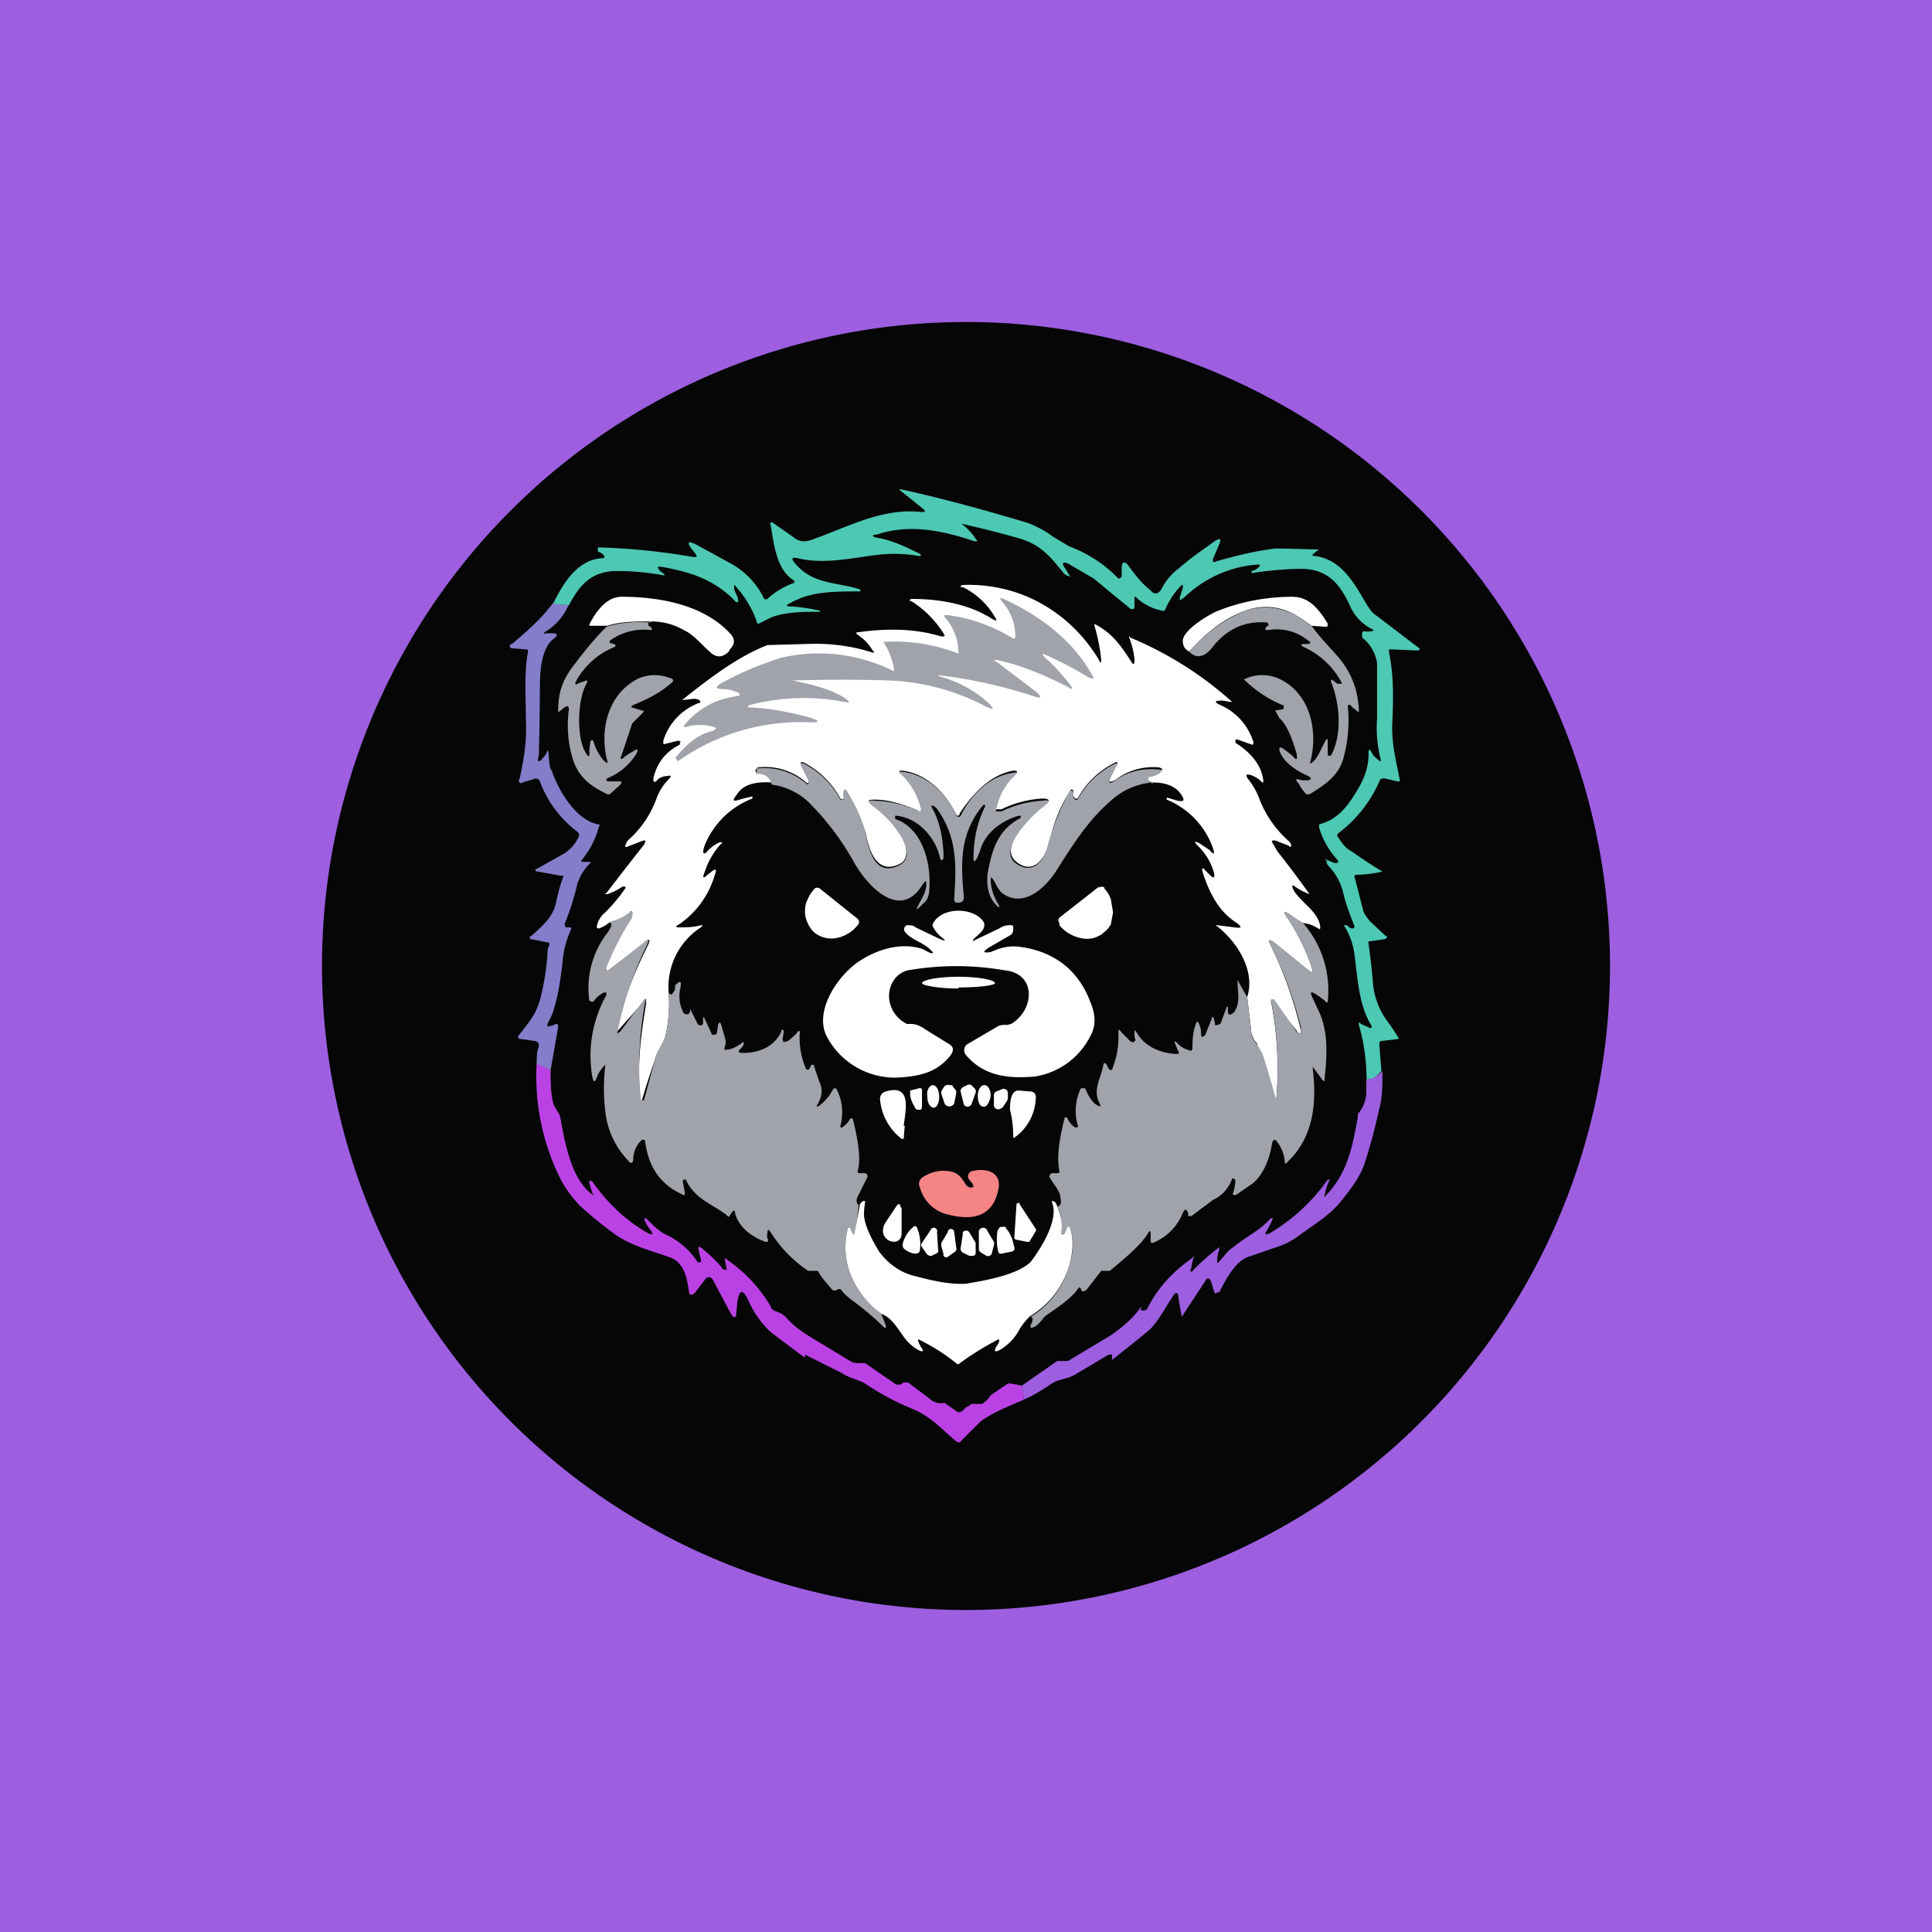 <!-- by TradingView --><svg width="18" height="18" viewBox="0 0 18 18" xmlns="http://www.w3.org/2000/svg"><path fill="#9D5EE0" d="M0 0h18v18H0z"/><path d="M15 9A6 6 0 1 1 3 9a6 6 0 0 1 12 0Z" fill="#060606"/><path d="M12.87 9.98a.35.35 0 0 1-.1.08l-.01-.01-.02.01-.01.12c.01-.22-.01-.43-.07-.63 0-.03 0-.03.02-.01l.09.04.01-.01v-.01c-.12-.19-.13-.44-.16-.66a.65.65 0 0 0-.1-.28h.03c.02.02.03.03.05.03a.02.02 0 0 0 .02-.02c-.04-.1-.08-.2-.11-.33a.54.54 0 0 0-.14-.24l-.01-.02v-.02c-.02-.02-.02-.02 0-.01l.07.03h.03a.02.02 0 0 0 0-.03.76.76 0 0 1-.17-.3v-.03c.12-.03.21-.1.3-.23.1-.15.16-.27.16-.42 0-.06.01-.06.04 0a.2.2 0 0 0 .04.04c.03.03.04.03.03-.01a1.19 1.19 0 0 1-.03-.37v-.51a.37.37 0 0 0-.14-.24V5.9l.01-.02a.2.2 0 0 0 .08 0c.02 0 .02-.01 0-.02a.44.44 0 0 1-.2-.21c-.1-.22-.22-.36-.49-.35a3.27 3.27 0 0 0-.43.04v-.02a.1.1 0 0 0 .06-.03c.03-.02.02-.03-.01-.03a1.1 1.1 0 0 0-.67.3c-.05.04-.06.04-.04-.02l.02-.06c0-.04 0-.04-.03-.01a.75.75 0 0 0-.13.2l-.01.02h-.02a.48.48 0 0 1-.25-.13h-.01v.09c0 .03-.02.03-.04.02a57.4 57.4 0 0 1-.34-.28l-.24-.14c-.05-.02-.06 0-.03.04l.05.08c.01 0 0 .01 0 0a.1.1 0 0 1-.06-.03c-.12-.15-.21-.26-.4-.32a9.27 9.27 0 0 0-.55-.14c.05.04.1.09.13.14.02.02.02.03-.02.02-.3-.1-.6-.16-.9-.06-.05 0-.05.02 0 .03.13.02.26.08.4.15.02.02.01.02-.01.02a1.32 1.32 0 0 0-.39-.01c-.24.03-.5.09-.74.03-.05-.01-.06 0-.03.04.17.21.39.18.61.25l.01.02c-.14 0-.28 0-.4.02a.78.78 0 0 0-.26.09c-.04.02-.04.03.01.03a1.65 1.65 0 0 1 .27.04v.01c-.16 0-.31 0-.45.05l-.12.06c-.01 0-.02 0-.02-.02a.94.94 0 0 0-.19-.32c-.02-.03-.02-.02-.02 0 0 .04.02.06.03.09.02.06 0 .07-.04.02-.2-.19-.4-.25-.67-.3-.04 0-.04 0-.01.04l.04.03v.01h-.01a2.39 2.39 0 0 0-.43-.04c-.24 0-.35.13-.45.32l-.15-.01c.1-.2.23-.42.47-.43a.01.01 0 0 0 .01-.01.01.01 0 0 0 0-.01.1.1 0 0 0-.06-.04V5.1a6.03 6.03 0 0 1 .89.09c.03 0 .04 0 .02-.03a.73.73 0 0 0-.04-.05c-.04-.06-.03-.07.04-.04l.31.17a.74.74 0 0 1 .33.34.03.03 0 0 0 .03 0 .7.7 0 0 1 .25-.15v-.02c-.17-.1-.19-.35-.22-.52a.01.01 0 0 1 .02-.02l.2.14c.05.04.1.04.16.02.34-.12.66-.3 1.02-.26.04 0 .05 0 .02-.03l-.2-.16c-.03-.02-.03-.02 0-.02.41.09.8.2 1.17.31.08.03.16.07.24.13l.15.09a1.23 1.23 0 0 1 .46.3.03.03 0 0 0 .03-.02V5.3c0-.07.03-.08.07-.02.06.08.12.16.2.22.03.04.07.04.1-.01.04-.08.1-.15.17-.2.1-.09.22-.17.33-.25.05-.03.06-.02.04.03l-.06.14v.02a.02.02 0 0 0 .03 0c.18-.05.37-.1.56-.12a35.17 35.17 0 0 1 .4.01.18.18 0 0 0-.04.03c-.03.02-.03.03 0 .03.24.03.36.24.47.43.03.05.06.1.11.13l.38.29c.03.02.02.03-.02.03l-.23-.01c-.02 0-.02 0-.02.02.05.24.04.47.03.71 0 .17.04.32.07.48a.02.02 0 0 1 0 .02h-.02c0 .01 0 .01 0 0l-.13-.03-.03.01a1.22 1.22 0 0 1-.4.51v.02c.04.06.07.11.13.14a4.39 4.39 0 0 0 .29.19 1.12 1.12 0 0 1-.25.03.02.02 0 0 0-.01.01v.01l.08.31c.01.04.04.07.06.1l.15.14h.01v.02l-.02.01-.14.02a.02.02 0 0 0-.01 0v.02a6 6 0 0 1 .04.35.7.7 0 0 0 .14.38 2.34 2.34 0 0 1 .1.15v.01l-.17.02-.01.02.02.26Z" fill="#4CC8B3"/><path d="M12.14 8.6a.88.88 0 0 1-.11-.07c-.07-.05-.08-.04-.03.03.08.12.16.27.22.45.02.05.01.06-.03.03l-.32-.26c-.05-.03-.06-.03-.03.03a3.7 3.7 0 0 1 .28.79c0 .04-.02.04-.04 0a7.56 7.56 0 0 0-.24-.28 3.26 3.26 0 0 1 .05.93h-.02a7.82 7.82 0 0 0-.16-.53.2.2 0 0 1-.05-.09l-.04-.34c.08-.25-.1-.52-.28-.66-.02-.01-.02-.01 0-.01l.16.02c.07.01.08 0 .01-.05-.14-.09-.24-.25-.31-.48V8.1a.01.01 0 0 1 .02 0l.05.05c.04.04.05.03.04-.02a.56.56 0 0 0-.15-.25c-.04-.04-.03-.05.02-.02l.09.06c.04.05.05.04.03-.02a.76.76 0 0 0-.43-.45v-.02l.1.03c.06.01.07 0 .04-.05-.05-.08-.14-.12-.27-.12-.03 0-.05-.02-.05-.04a.02.02 0 0 1 .02-.02c.04 0 .07-.02.1-.04s.02-.03-.01-.04a.58.58 0 0 0-.4.11c-.06.04-.08.03-.05-.03l.05-.1c.02-.03.01-.04-.02-.02a.78.78 0 0 0-.34.33.02.02 0 0 1-.02 0A.04.04 0 0 1 10 7.4v-.03c-.01-.02-.02-.02-.03 0-.1.15-.16.32-.2.5-.04.14-.15.28-.3.16-.18-.14.16-.46.26-.53.06-.04.05-.06-.02-.06a1 1 0 0 0-.38.1h-.05a.6.6 0 0 1 .17-.32c.04-.03.03-.04-.01-.04-.22.04-.38.22-.5.4a.02.02 0 0 1-.01.02.02.02 0 0 1-.02-.01c-.1-.2-.27-.38-.5-.41-.03 0-.04 0-.02.02a.63.63 0 0 1 .2.34.02.02 0 0 1-.04.01c-.14-.06-.28-.1-.4-.1-.07 0-.07.01-.02.05.12.08.21.19.28.31.04.08.06.2-.03.24-.2.1-.28-.11-.31-.27a1.56 1.56 0 0 0-.19-.42.01.01 0 0 0-.01 0 .1.1 0 0 0 0 .06c0 .02-.01.02-.02.03l-.02-.01a.81.81 0 0 0-.33-.33c-.04-.02-.05-.01-.03.03l.06.12c.01.04 0 .05-.03.02a.58.58 0 0 0-.44-.13l-.02.02v.01a.01.01 0 0 0 .02.01c.07 0 .11.04.13.1-.16-.01-.27.02-.33.12-.04.05-.03.06.03.04a1.8 1.8 0 0 1 .12-.03v.02a.78.78 0 0 0-.45.45c-.02.07 0 .08.04.03a.35.35 0 0 1 .1-.07c.03-.01.04 0 .01.02a.73.73 0 0 0-.15.27c-.02.04 0 .04.02.02l.05-.04c.04-.03.05-.02.03.03a.84.84 0 0 1-.33.46c-.04.02-.04.03 0 .03.06 0 .13 0 .2-.02.02 0 .02 0 0 .02a.66.66 0 0 0-.3.61c.01.14 0 .27-.03.4-.02.08-.08.14-.1.23a9.19 9.19 0 0 0-.12.37h-.01c-.04-.3 0-.6.05-.9 0-.05 0-.06-.03-.01a26.47 26.47 0 0 1-.25.28c.06-.29.17-.56.3-.82.02-.05.01-.06-.03-.02l-.34.26a.02.02 0 0 1-.02 0l-.01-.02a2.62 2.62 0 0 1 .25-.5.02.02 0 0 0 0-.02.01.01 0 0 0-.02 0 .51.51 0 0 1-.2.1.28.28 0 0 1-.09.05c-.01 0-.02 0-.02-.02.01-.05.04-.1.08-.13a1.57 1.57 0 0 0 .19-.23.02.02 0 0 0-.01-.01H5.8a.55.55 0 0 1-.14.07c-.03 0-.03 0-.01-.01A37.16 37.16 0 0 1 6 7.87c.02-.04.02-.05-.03-.03l-.13.05a.01.01 0 0 1-.01-.02.1.1 0 0 1 .02-.04.95.95 0 0 0 .27-.4.5.5 0 0 1 .11-.17c.03-.03.02-.04-.01-.03a.15.15 0 0 0-.09.03c-.03.04-.05.03-.04-.02.03-.12.1-.23.24-.3l.01-.03-.02-.01-.12.03a.02.02 0 0 1-.02 0V6.9a.55.55 0 0 1 .33-.35c.02 0 .02-.02 0-.03-.04-.02-.09 0-.13 0-.03 0-.03 0-.01-.01.24-.19.5-.39.78-.5L7.51 6c.23-.01.43.02.62.08.02 0 .02 0 0-.02A.44.44 0 0 0 8 5.92c-.03-.02-.03-.03 0-.03.29-.04.54-.03.77.04.03 0 .04 0 .02-.03a.96.96 0 0 0-.3-.3c-.02 0-.02-.01 0-.02.3 0 .56.06.76.19.04.02.04.01.02-.02a.7.7 0 0 0-.3-.28c-.03 0-.03-.01 0-.02.53-.02 1 .25 1.27.7.01.03.02.03.02 0a1.7 1.7 0 0 0-.06-.31c-.01-.02 0-.03.01-.02.15.08.23.19.32.33.03.05.04.05.04-.01a.77.77 0 0 0-.05-.2c0-.01 0-.02.01 0a3.33 3.33 0 0 1 .95.6c-.04 0-.08-.02-.13-.01-.03 0-.03.01 0 .03.17.07.28.2.33.36l-.01.02-.14-.05h-.02v.03c.14.09.24.2.26.35 0 .02 0 .03-.02.01a.25.25 0 0 0-.1-.06c-.04-.01-.05 0-.02.04a.7.7 0 0 1 .11.2 1 1 0 0 0 .26.37.1.1 0 0 1 .03.04v.01a.01.01 0 0 1-.02 0l-.13-.05c-.03 0-.04 0-.02.03l.04.07a9.67 9.67 0 0 1 .3.4.53.53 0 0 1-.12-.06c-.04-.03-.05-.03-.03.02.07.12.23.2.25.34 0 .03 0 .03-.02.02a.3.3 0 0 0-.14-.05ZM6.07 5.79c-.15 0-.29 0-.41.04H5.5a.01.01 0 0 1-.01-.01c.06-.12.16-.26.3-.26.37 0 .77.08 1.01.34.05.05.05.1 0 .15l-.01.02c-.06.06-.12.06-.18 0-.08-.07-.15-.16-.24-.2a.6.6 0 0 0-.3-.08Zm6.15.04a2.4 2.4 0 0 0-.15-.1.55.55 0 0 0-.47-.04c-.19.07-.36.2-.52.38-.04-.02-.06-.05-.06-.1 0-.1.25-.25.33-.28.2-.08.44-.13.69-.13.16 0 .25.12.33.25 0 .02 0 .03-.02.03l-.13-.01Z" fill="#fff"/><path d="M7.38 6.34c.16.03.37.08.5.17.04.03.04.04-.01.03a1.99 1.99 0 0 0-.89.03c-.02.02-.02.02 0 .02.21.01.4.05.58.1.08.03.08.04-.01.04a1.97 1.97 0 0 0-1.23.36h-.01v-.01c-.02-.01-.02-.02 0-.04.1-.12.2-.2.33-.23.04-.02.04-.03 0-.04a.47.47 0 0 0-.24 0c-.03.01-.04 0-.01-.03.1-.12.25-.21.4-.24l.1-.02v-.02a.34.34 0 0 0-.15-.04c-.08 0-.08-.02-.01-.06.18-.1.36-.17.54-.23a1.55 1.55 0 0 1 1.05.12.01.01 0 0 0 .01 0v-.01a.65.65 0 0 0-.1-.26h.01a1.63 1.63 0 0 1 .69.11.02.02 0 0 0 0-.01.5.5 0 0 0-.12-.32c-.02-.02-.02-.03.01-.03a1.5 1.5 0 0 1 .62.22.02.02 0 0 0 .02-.02.48.48 0 0 0-.13-.33c-.02-.03-.02-.03.02-.02.33.15.64.38.82.7.03.05.02.05-.03.03a3.26 3.26 0 0 0-.38-.2c-.06-.03-.06-.02-.02.02.09.08.16.16.23.25.03.04.02.05-.02.02-.2-.1-.42-.2-.66-.25-.04 0-.04 0 0 .02l.37.28c.05.05.04.06-.02.04a4.52 4.52 0 0 0-.9-.2l.01.01c.2.06.34.14.46.25.06.06.05.07-.03.03a2.1 2.1 0 0 0-.89-.24 14.1 14.1 0 0 0-.9 0Z" fill="#A0A3AA"/><path d="M5.15 5.62c.05.01.1.02.15.01a.53.53 0 0 1-.21.25c-.03.02-.03.03 0 .02h.05c.06 0 .06.02.02.05-.12.09-.13.31-.13.47a29.94 29.94 0 0 1-.01.62c-.02.06 0 .07.04.02a.23.23 0 0 0 .03-.04c.01-.04.02-.03.02 0 .01.06 0 .11.03.16.07.2.23.46.43.5a.01.01 0 0 1 .01.02.8.8 0 0 1-.15.3c-.02.02-.02.03 0 .03h.07v.01a.49.49 0 0 0-.12.19 2.4 2.4 0 0 1-.12.38l.01.03h.03c.02 0 .03 0 .02.02a.89.89 0 0 0-.08.32c-.02.15-.04.3-.08.42-.01.05-.04.1-.06.14 0 .02 0 .03.02.02l.04-.01c.03-.02.04-.01.04.02l-.07.4L5 9.92c0-.06 0-.12.02-.17a.04.04 0 0 0-.03-.05l-.14-.02a.02.02 0 0 1-.02-.01.02.02 0 0 1 0-.02c.1-.13.17-.2.21-.37.03-.12.05-.25.06-.38 0-.03 0-.06.02-.1a.03.03 0 0 0-.01-.02H5.1l-.15-.03a.01.01 0 0 1 0-.03c.1-.09.2-.17.23-.31a1.95 1.95 0 0 1 .07-.25.02.02 0 0 0-.02 0l-.22-.04c-.03 0-.03-.02 0-.03l.25-.14c.06-.04.1-.09.13-.15a.04.04 0 0 0-.01-.05 1.04 1.04 0 0 1-.35-.47.04.04 0 0 0-.06-.02l-.1.03a.02.02 0 0 1-.03-.03c.04-.18.07-.36.06-.55 0-.2-.02-.44.02-.64a.02.02 0 0 0-.01-.02H4.9l-.13-.01a.02.02 0 0 1 0-.04c.13-.11.28-.24.38-.38Z" fill="#847DC9"/><path d="M12.22 5.83c.07.1.15.18.22.26.14.15.21.32.22.52 0 .03 0 .03-.02.01l-.04-.03c-.03-.04-.05-.03-.04.02.01.14 0 .29-.04.44-.04.17-.17.26-.32.35h-.03a.42.42 0 0 1-.07-.1c-.04-.04-.03-.05.03-.03h.06c.03-.01.03-.02 0-.04-.1-.04-.24-.13-.27-.24 0-.03 0-.03.03-.02l.09.07c.04.05.05.04.04-.02-.03-.1-.08-.26-.16-.33a9.5 9.5 0 0 0-.04-.07l.06-.01c.01 0 .02 0 .02-.02v-.02h-.01a1.14 1.14 0 0 1-.36-.24.38.38 0 0 1 .34 0c.28.14.35.48.28.76-.01.02 0 .03.02.01.05-.04.08-.13.12-.2.01-.02.02-.02.02.01v.13h.03c.11-.2.08-.5 0-.69 0-.02 0-.02.02-.01l.04.03h.03a.02.02 0 0 0 .01 0v-.01a.75.75 0 0 0-.35-.33c-.04-.02-.03-.03 0-.03h.03c.03 0 .04-.02.01-.03a.46.46 0 0 0-.37-.1h-.03v-.02l.02-.02h.01l-.01-.03c-.24-.02-.4.08-.53.25-.06.07-.14.09-.2.02.16-.18.33-.3.52-.38a.6.6 0 0 1 .47.04l.15.1Zm-6.15-.04c-.02 0-.03.01-.03.02 0 .02 0 .02.02.03l.01.01c.01.02 0 .02-.01.02a.54.54 0 0 0-.38.1v.02l.04.01c.02.01.02.02 0 .03a.71.71 0 0 0-.36.33.01.01 0 0 0 .02.01l.08-.03h.01v.02c-.09.14-.1.5-.02.64.03.06.05.06.04 0l.01-.09c.01-.02.02-.02.03 0 .02.07.05.12.09.17.04.04.05.04.03-.02-.06-.28.02-.6.3-.74.1-.04.2-.04.3 0a.02.02 0 0 1 .02.02.02.02 0 0 1 0 .01c-.11.1-.23.16-.35.21-.05.02-.05.03 0 .04l.06.02c.02 0 .02 0 .01.02l-.1.1-.1.3c-.02.04 0 .04.03.01A.61.61 0 0 1 5.9 7c.04-.03.05-.02.03.02a.56.56 0 0 1-.27.23.02.02 0 0 0-.01.02l.01.01h.1c.03 0 .04 0 .02.03l-.1.09h-.02c-.17-.08-.28-.17-.33-.35a1.1 1.1 0 0 1-.03-.44c0-.03-.01-.04-.04-.02l-.05.04a.01.01 0 0 1-.01 0c0-.18.04-.3.16-.45.09-.12.18-.23.29-.34.12-.04.26-.05.41-.04Zm4.67 1.5a.65.65 0 0 0-.39.17c-.2.17-.35.4-.5.64-.1.16-.3.36-.5.23-.05-.03-.07-.1-.1-.14-.02-.02-.02-.02-.02 0 0 .09.03.17.08.25v.01H9.3c-.08-.07-.11-.17-.1-.3.04-.24.1-.42.31-.53V7.6h-.02c-.17.05-.32.17-.36.33L9.1 8c-.02.03-.03.03-.03 0 0-.17.03-.33.11-.49V7.5h-.02c-.22.27-.21.53-.18.86 0 .03-.01.04-.04.05-.04 0-.05 0-.05-.04.02-.3.03-.56-.15-.82a.12.12 0 0 0-.04-.04c-.02-.01-.03 0-.02.01.07.12.1.26.11.42V8c-.02.02-.02.02-.03 0-.04-.19-.2-.38-.41-.4h-.01v.03c.24.08.33.38.32.62 0 .07-.01.12-.04.15-.1.1-.1.1-.03-.03a.37.37 0 0 0 .04-.11c0-.06 0-.07-.04-.01-.21.33-.51 0-.63-.21a2.5 2.5 0 0 0-.43-.57.62.62 0 0 0-.34-.16c-.02-.07-.06-.1-.13-.1a.01.01 0 0 1-.01-.02v-.03a.6.6 0 0 1 .45.13c.03.03.04.02.03-.02a1.01 1.01 0 0 0-.06-.12c-.02-.04-.01-.05.03-.03a.8.8 0 0 1 .33.33h.02c.01 0 .02 0 .01-.02a.1.1 0 0 1 0-.06.01.01 0 0 1 .03 0c.08.13.15.28.18.42.03.16.1.38.31.27.1-.05.07-.16.03-.24a.98.98 0 0 0-.28-.31c-.05-.04-.05-.06.02-.05a1.11 1.11 0 0 1 .42.1.02.02 0 0 0 .01-.02.63.63 0 0 0-.19-.33c-.02-.02-.01-.02.02-.02.23.03.4.2.5.4a.02.02 0 0 0 .02.02.02.02 0 0 0 .02-.01c.1-.2.27-.37.49-.4.04-.01.05 0 .01.03a.6.6 0 0 0-.17.31v.02h.05a1 1 0 0 1 .38-.1c.07-.01.08 0 .02.05-.1.07-.44.4-.27.53.16.12.27-.02.3-.16.05-.18.12-.35.2-.5.02-.02.03-.02.04 0v.03c0 .02 0 .03.02.04a.02.02 0 0 0 .02 0c.08-.15.2-.26.34-.33.03-.02.04 0 .02.02l-.05.1c-.03.06-.01.07.04.03a.58.58 0 0 1 .4-.1c.04 0 .05 0 .02.03a.24.24 0 0 1-.1.04h-.01v.02c0 .02 0 .03.04.04Z" fill="#A0A3AA"/><path d="M7.99 8.56a.04.04 0 0 1 0 .06.33.33 0 0 1-.2.12.25.25 0 0 1-.2-.05.23.23 0 0 1-.06-.08.27.27 0 0 1-.03-.1c0-.04 0-.08.02-.12a.35.35 0 0 1 .06-.1.04.04 0 0 1 .06-.01l.35.28Zm2.25-.29a.04.04 0 0 1 .05 0v.01c.03.03.05.07.06.1l.02.12-.02.11a.22.22 0 0 1-.07.08l-.01.01a.24.24 0 0 1-.2.04.35.35 0 0 1-.2-.12V8.6a.04.04 0 0 1 0-.05l.37-.29Zm-1.48.48c.05.02.06.02.01-.02a.3.3 0 0 1-.08-.1.03.03 0 0 1 0-.02c.08-.17.4-.16.48-.01v.03c-.01.05-.06.08-.1.12-.01.02-.01.02.01.01l.23-.11a.17.17 0 0 1 .11-.03c.02 0 .02.01.02.02 0 .04 0 .06-.04.08l-.19.11c-.06.04-.05.05.02.04l.05-.02a.43.43 0 0 1 .21-.03c.33.04.56.22.67.52.05.12.05.22 0 .31a.7.7 0 0 1-.52.38c-.24.02-.47 0-.64-.2a.07.07 0 0 1 .01-.1l.29-.17a.15.15 0 0 1 .08-.01l.04-.01c.22-.13.24-.47-.06-.5a2.64 2.64 0 0 0-.9 0c-.13.03-.2.17-.17.3a.3.3 0 0 0 .16.2h.04c.04 0 .09.02.13.05l.21.13c.06.03.06.07.02.12-.13.16-.3.19-.5.2a.72.72 0 0 1-.64-.37c-.14-.24.1-.6.32-.73.16-.1.37-.16.56-.1l.08.04c.03 0 .03 0 .01-.02-.07-.08-.19-.1-.25-.18a.04.04 0 0 1 .02-.06c.03 0 .06 0 .08.02l.23.11Z" fill="#fff"/><path d="M6.23 9.25c.02.02.03.02.04 0l.02-.03v-.04c.05-.05.06-.04.05.02a.33.33 0 0 0 .03.24l.02.01c.03 0 .04-.01.04-.05l.07.14a.03.03 0 0 0 .05 0v-.06h.01l.07.15v.01h.04l.01-.02.01-.07c.01-.03.02-.03.03 0l.04.14v.04l-.01.03c0 .02 0 .03.01.02.06 0 .1-.03.15-.06.01-.02.02-.01.02 0 0 .02-.02.04-.03.05-.03.03-.02.04.02.04.17 0 .3-.07.36-.2a.01.01 0 0 1 .02-.01v.02a.3.3 0 0 1-.01.06l.01.03.04-.01a.88.88 0 0 0 .08-.07c.02-.04.04-.03.03.01a.74.74 0 0 0 .06.32.02.02 0 0 0 .03 0l.02-.04h.02l.05.15c.04.08.03.15-.02.23v.01h.01c.06-.04.11-.1.14-.16l.01-.01h.02c.06.11.07.23.04.35a.01.01 0 0 0 .02.01.17.17 0 0 0 .06-.06c.02-.03.03-.03.04 0 .03.13.08.35.04.47 0 .01 0 .02.02.02a1.6 1.6 0 0 0 .05 0 .03.03 0 0 1 .02.04l-.08.16c-.03.05-.02.08 0 .1l-.03.26v.01h-.03l-.02-.05-.01-.01H7.9a.7.7 0 0 0 .04.47c.06.13.15.24.27.33l.04.1c.01.04 0 .04-.02.02a2.72 2.72 0 0 0-.27-.23.57.57 0 0 1-.13-.12h-.02c-.03.02-.05.02-.07-.01-.05-.06-.09-.1-.12-.16h-.09a1.2 1.2 0 0 1-.35-.36c-.02-.03-.03-.03-.03.01a.1.1 0 0 0 0 .05.02.02 0 0 1 0 .03h-.02c-.13-.05-.24-.13-.28-.26 0-.04-.02-.04-.04 0l-.01.01c0 .02-.02.02-.03 0-.13-.1-.3-.15-.38-.33h-.02l-.01.01.02.11c0 .02 0 .03-.02.02-.22-.1-.32-.27-.35-.5a.02.02 0 0 0-.01-.01.02.02 0 0 0-.02 0 .25.25 0 0 0-.08.17c0 .05-.02.06-.05.02a.78.78 0 0 1-.21-.45 1.81 1.81 0 0 1 0-.44.3.3 0 0 0-.08.12c-.02.05-.03.04-.04 0a1.15 1.15 0 0 1 .13-.77c0-.02 0-.03-.03-.02a.26.26 0 0 0-.09.08.02.02 0 0 1-.02 0 .02.02 0 0 1-.02-.01.84.84 0 0 1 .17-.63c.04-.06.05-.09.01-.1a.51.51 0 0 0 .2-.09.01.01 0 0 1 .02 0v.05a2.62 2.62 0 0 0-.25.49.02.02 0 0 0 .01 0 .02.02 0 0 0 .02 0L6 8.78c.04-.04.05-.03.03.02a3.38 3.38 0 0 0-.28.83l.03-.02.2-.27c.03-.05.04-.04.03 0a3.3 3.3 0 0 0-.04.91H6l.1-.37c.02-.1.08-.15.1-.23.03-.13.04-.26.03-.4Zm5.91-.65a.95.95 0 0 1 .23.73.01.01 0 0 1-.02 0 .76.76 0 0 0-.08-.06c-.06-.04-.07-.03-.04.03l.07.15c.08.2.06.41.04.61 0 .02 0 .02-.02 0a3.8 3.8 0 0 0-.09-.12v.01c.04.32.01.65-.24.88a.01.01 0 0 1-.02 0 .34.34 0 0 0-.07-.19c-.02-.03-.04-.03-.05.02-.02.13-.08.3-.2.38l-.13.09c-.03.01-.04 0-.03-.02a.43.43 0 0 0 .02-.11l-.01-.02h-.02a.34.34 0 0 1-.18.2l-.2.15h-.03v-.03c-.02-.04-.03-.04-.05 0a.5.5 0 0 1-.28.28c-.01 0-.02 0-.02-.02v-.06c0-.04-.01-.04-.03 0-.08.12-.23.24-.35.34h-.08l-.14.18-.02.01h-.02l-.01-.02c0-.02-.02-.02-.03 0-.06.09-.2.18-.3.25-.03.03-.06.08-.1.1-.04.02-.05.01-.03-.03.02-.04.01-.06-.01-.06a.81.81 0 0 0 .37-.51.53.53 0 0 0 0-.32c-.01-.02-.02-.02-.03 0l-.02.05c-.02.02-.02.01-.03 0v-.02c0-.08 0-.16-.04-.23.03 0 .04-.03.03-.08 0-.06-.06-.12-.1-.19a.03.03 0 0 1 .03-.04h.04c.02 0 .02 0 .02-.02-.03-.15.01-.34.05-.5h.02c.02.04.04.07.07.09.03.01.04 0 .03-.02a.48.48 0 0 1 .03-.34h.01a.02.02 0 0 1 .02 0h.01c.03.07.06.12.1.15.05.03.05.02.03-.02-.06-.12.02-.23.04-.35 0-.02.02-.02.03 0l.01.02c.02.04.04.04.05 0a.8.8 0 0 0 .05-.31c0-.04 0-.05.03-.01l.08.08c.02.01.03.02.04 0a.02.02 0 0 0 .01-.01.13.13 0 0 1-.01-.07c0-.03 0-.03.02 0 .07.12.2.19.37.2.03 0 .03-.01.01-.04l-.01-.03c-.03-.06-.02-.06.02-.02.03.03.07.05.12.06l.01-.02c0-.07 0-.16.04-.25h.01a.2.2 0 0 1 .03.1c0 .05.01.05.04.02l.06-.15c0-.02.01-.02.02 0l.01.05v.01a.02.02 0 0 0 .02 0l.03-.01.06-.16h.01v.05a.02.02 0 0 0 .01.02.02.02 0 0 0 .02 0l.03-.02c.06-.1.03-.18.03-.28 0-.02 0-.03.01 0l.08.14.04.34c0 .03.02.06.05.1l.05.08a7.74 7.74 0 0 1 .13.44 3.26 3.26 0 0 0-.05-.94h.03l.21.3c.02.03.04.03.04-.01v-.03a3.7 3.7 0 0 0-.28-.76c-.03-.06-.02-.06.03-.03l.32.26c.04.03.05.02.03-.03a2.32 2.32 0 0 0-.22-.45c-.05-.07-.04-.08.03-.03l.11.07Z" fill="#A0A3AA"/><path d="M8.93 9.2c.19 0 .34-.02.34-.04 0-.03-.15-.06-.34-.06-.19 0-.34.03-.34.06 0 .02.15.05.34.05Z" fill="#fff"/><path d="M5.13 9.97c0 .1 0 .2.02.29.01.06.06.1.07.15.04.22.1.58.3.72.01.01.02.01 0-.01l-.03-.1V11h.01l.02.01c.14.2.32.37.52.48.04.02.05.01.02-.03a.47.47 0 0 1-.04-.06c-.03-.06-.02-.07.03-.02s.1.1.17.13a.7.7 0 0 1 .28.25h.03v-.03a.61.61 0 0 1-.02-.08c-.01-.04 0-.04.03-.02.07.06.14.12.2.2h.03v-.01l-.02-.1a1.4 1.4 0 0 1 .43.45c0 .02.02.03.03.04a.8.8 0 0 1 .05.02.2.2 0 0 1 .06.04c.07.08.14.13.22.18l.38.23c.03.02.06.02.1.02h.04l.29.2h.04l.03-.02h.04l.2.15c.04.04.09.05.14.04l.1.07c.03.03.06.02.1-.03a.1.1 0 0 0 .05-.03h.1a.26.26 0 0 0 .08-.08l.16-.11h.03l.1.02.02.13c-.14.06-.29.12-.4.2a9.25 9.25 0 0 0-.2.2l-.03-.01c-.13-.11-.25-.24-.4-.3a2.4 2.4 0 0 1-.45-.24c-.07-.04-.15-.05-.22-.1a27.9 27.9 0 0 1-.34-.17v.03a15.9 15.9 0 0 1-.32-.24.89.89 0 0 1-.21-.3c-.05-.1-.08-.1-.1.02l-.01.1c0 .05-.02.06-.05.01l-.17-.32a.04.04 0 0 0-.03-.02.04.04 0 0 0-.04.02l-.1.13-.02.01a.02.02 0 0 1-.03-.02c-.02-.13-.04-.28-.19-.33-.17-.06-.34-.1-.5-.21a3.9 3.9 0 0 1-.32-.26 1.11 1.11 0 0 1-.18-.24A2.13 2.13 0 0 1 5 9.91l.13.06Z" fill="#BA42E5"/><path d="m9.54 13.04-.02-.13.33-.23h.1l.4-.24c.1-.07.2-.15.27-.25.01-.02.01-.02.01 0v.02h.01c.02 0 .04 0 .05-.02.09-.18.23-.34.42-.47.01-.02.02-.01.01 0a.45.45 0 0 0-.02.09c-.02.05 0 .05.03.01a2.1 2.1 0 0 1 .23-.2v.02a.31.31 0 0 0-.02.1c0 .03 0 .04.03 0 .04-.04.07-.09.12-.12.12-.1.24-.15.34-.26l.01-.01h.02a.84.84 0 0 1-.06.12c-.02.03-.01.04.03.02a1.74 1.74 0 0 0 .54-.5h.02a.53.53 0 0 0-.05.15c0 .02 0 .02.01 0 .2-.2.25-.45.3-.73v-.03a.32.32 0 0 0 .08-.2v-.12l.03-.01h.02a.35.35 0 0 0 .1-.07c0 .13 0 .25-.03.35-.05.23-.1.4-.14.52-.03.09-.1.2-.2.32-.1.14-.27.24-.42.35a.65.65 0 0 1-.2.1l-.26.09c-.12.04-.21.21-.27.33h-.02l-.01.01h-.01l-.01-.02-.02-.07c-.02-.06-.04-.07-.07-.01a18.51 18.51 0 0 0-.21.32l-.03-.17c0-.07-.03-.07-.06-.01-.07.1-.12.21-.21.3a17.44 17.44 0 0 1-.35.28v-.03a.02.02 0 0 0 0-.02h-.03l-.32.19c-.07.04-.15.04-.21.08-.09.06-.17.11-.26.15Z" fill="#9D5EE0"/><path d="m8.8 10.28-.03-.09a.05.05 0 0 1 .01-.04l.02-.03a.05.05 0 0 1 .05-.01h.02l.02.03a.05.05 0 0 1 .02.04l-.02.1a.05.05 0 0 1-.09 0Zm.18.01-.03-.12a.04.04 0 0 1 .02-.04l.04-.02a.04.04 0 0 1 .04 0l.03.03a.04.04 0 0 1 .01.04l-.04.11a.04.04 0 0 1-.07 0Zm-.34-.07c0 .06.03.1.06.1s.05-.05.05-.1c0-.07-.03-.11-.06-.11s-.06.05-.05.1Zm.47-.01c0 .06.02.1.05.1.03.01.06-.04.07-.1 0-.05-.02-.1-.06-.1-.03 0-.06.04-.06.1Zm-.55-.07a.02.02 0 0 1 .03.02v.12c0 .04 0 .06-.02.06s-.04 0-.05-.03a.32.32 0 0 1-.04-.1v-.05l.08-.02Zm.7.16v-.1a.04.04 0 0 1 .02-.03l.05-.02a.04.04 0 0 1 .06.04v.05l-.01.02-.04.06-.02.01a.04.04 0 0 1-.06-.03Zm-.83.19a1.53 1.53 0 0 0-.01.12H8.4a.52.52 0 0 1-.2-.36.07.07 0 0 1 .05-.08c.26-.08.18.2.17.32Zm1.01.1a1 1 0 0 0-.03-.25c0-.05 0-.18.08-.18l.12.01a.05.05 0 0 1 .04.06.47.47 0 0 1-.2.37h-.01v-.01Z" fill="#fff"/><path d="m9.07 11.04-.04-.05a.05.05 0 0 1 .03-.08c.13-.03.28.01.24.18-.06.27-.27.28-.49.22a.35.35 0 0 1-.24-.25c-.02-.04 0-.08.04-.1a.34.34 0 0 1 .27-.04c.06.02.09.07.12.12.02.02.04.03.06.02.01 0 .02 0 0-.02Z" fill="#F58485"/><path d="M9.85 11.24c.03.07.05.15.04.23v.03h.02l.01-.01.02-.05c.01-.02.02-.02.03 0 .03.1.03.2 0 .32a.81.81 0 0 1-.37.5.57.57 0 0 0-.11.14.47.47 0 0 1-.18.18c-.04.02-.05.01-.03-.03l.02-.03c.02-.04.01-.05-.02-.03a2.68 2.68 0 0 0-.35.22h-.01a1.8 1.8 0 0 0-.34-.22c-.03-.02-.03-.01-.02.02l.02.04c.03.04.02.05-.02.03a.42.42 0 0 1-.15-.14c-.06-.08-.1-.16-.2-.2a.85.85 0 0 1-.27-.33.7.7 0 0 1-.04-.47h.02l.02.05.01.01h.01l.05-.27c0-.02.02-.03.03-.04h.02v.01a.8.8 0 0 0-.01.09c-.01.11.08.27.14.37.08.11.2.2.34.23.15.04.32.08.47.07.18-.03.47-.08.6-.2.1-.13.27-.4.2-.56v-.01c.03 0 .04.02.05.05Z" fill="#fff"/><path d="M8.4 11.25v.24c0 .15-.25.07-.15-.1l.1-.15c.02-.03.04-.03.04.01Zm1.1-.03.15.23a.02.02 0 0 1 0 .02l-.06.1h-.02l-.1-.02a.02.02 0 0 1-.02-.02l.02-.3a.02.02 0 0 1 .03-.02Zm-1.09.37a.3.3 0 0 1 .1-.16.02.02 0 0 1 .03 0 .4.4 0 0 1 .03.22c0 .02-.02.03-.05.03a.2.2 0 0 1-.09-.04.05.05 0 0 1-.02-.05Zm.92.09h-.02l-.01-.02a.47.47 0 0 1-.01-.16c0-.04.02-.07.04-.07h.04c0 .02.02.03.03.05l.03.06.02.08a.03.03 0 0 1-.02.04l-.1.02Zm-.61 0-.04.02h-.02l-.02-.01-.05-.07a.03.03 0 0 1 0-.04l.08-.12a.03.03 0 0 1 .06.02l.01.16a.03.03 0 0 1-.02.04Zm.48-.21.06.1a.04.04 0 0 1 0 .03l-.02.08a.04.04 0 0 1-.02.02.04.04 0 0 1-.03 0l-.05-.03a.04.04 0 0 1-.02-.03v-.15a.04.04 0 0 1 .08-.02Zm-.3.19-.07.05a.03.03 0 0 1-.03 0l-.01-.01v-.02l-.02-.07v-.03l.06-.1a.03.03 0 0 1 .06 0l.02.15a.03.03 0 0 1-.01.03Zm.13-.18.06.1v.1a.04.04 0 0 1-.02.02h-.04l-.06-.03a.04.04 0 0 1-.02-.04l.02-.13v-.02a.04.04 0 0 1 .05-.01l.01.01Z" fill="#fff"/></svg>
